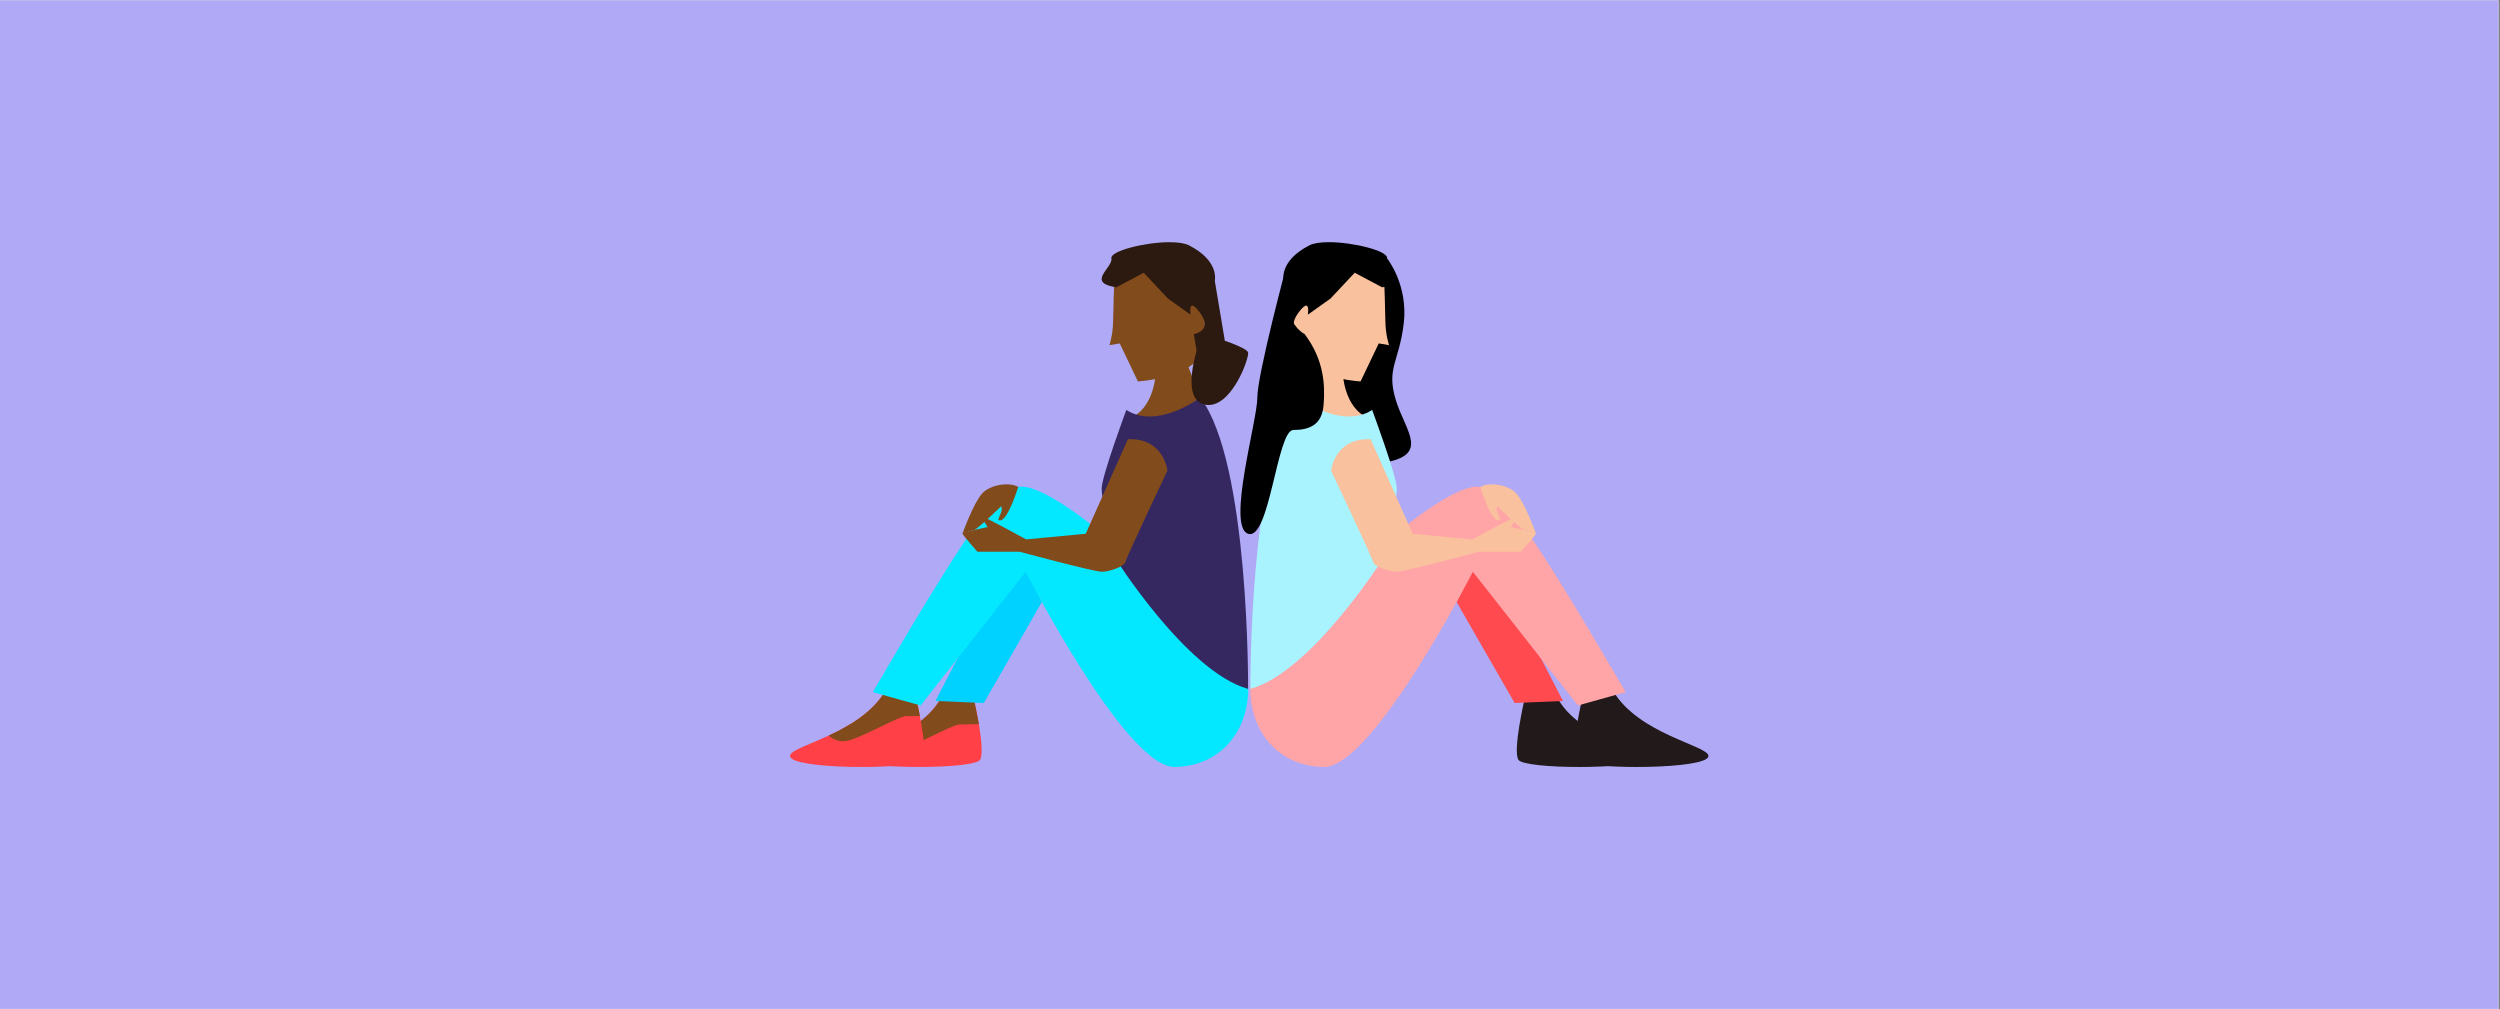<?xml version="1.0" encoding="UTF-8"?>
<svg xmlns="http://www.w3.org/2000/svg" xmlns:xlink="http://www.w3.org/1999/xlink" width="1090" zoomAndPan="magnify" viewBox="0 0 817.5 330" height="440" preserveAspectRatio="xMidYMid meet" version="1.0">
  <rect x="0" y="0" width="817.5" height="330" fill="#808080" stroke="none"/>
  <defs>
    <clipPath id="70b989b120">
      <path d="M 0 0.102 L 817 0.102 L 817 329.898 L 0 329.898 Z M 0 0.102 " clip-rule="nonzero"></path>
    </clipPath>
    <clipPath id="0dc0818392">
      <path d="M 435.059 84.023 L 461.613 84.023 L 461.613 151.621 L 435.059 151.621 Z M 435.059 84.023 " clip-rule="nonzero"></path>
    </clipPath>
    <clipPath id="8936821a95">
      <path d="M 453.562 84.453 C 453.562 84.453 460.535 93.117 459.023 105.77 C 457.508 118.426 453.273 120.352 456.402 130.73 C 459.531 141.105 468.074 148.992 451.664 151.434 C 435.254 153.875 435.07 97.637 435.07 97.637 Z M 453.562 84.453 " clip-rule="nonzero"></path>
    </clipPath>
    <clipPath id="8b168ece9f">
      <path d="M 277 228.398 L 321.102 228.398 L 321.102 251 L 277 251 Z M 277 228.398 " clip-rule="nonzero"></path>
    </clipPath>
    <clipPath id="f5caa5c331">
      <path d="M 307.574 228.504 L 307.574 228.512 C 303.262 235.941 295.215 239.891 288.477 242.387 C 281.121 245.117 275.32 246.117 277.656 248.043 C 279.938 249.918 290.535 250.805 300.625 250.805 C 310.344 250.805 319.594 249.98 320.504 248.43 C 321.469 246.781 320.879 241.5 320.094 236.82 L 320.094 236.801 C 319.449 232.941 318.672 229.492 318.508 228.809 C 318.488 228.727 318.477 228.684 318.477 228.684 L 307.57 228.504 Z M 307.574 228.504 " clip-rule="nonzero"></path>
    </clipPath>
    <clipPath id="75d1c87ee1">
      <path d="M 288.27 228.398 L 320.137 228.398 L 320.137 245.297 L 288.27 245.297 Z M 288.27 228.398 " clip-rule="nonzero"></path>
    </clipPath>
    <clipPath id="af8bc90b2f">
      <path d="M 320.094 236.801 L 320.094 236.82 L 313.906 236.902 C 311.055 236.902 297.449 245.137 293.414 245.137 C 291.75 245.137 289.824 243.633 288.473 242.391 C 295.211 239.895 303.258 235.945 307.57 228.52 L 318.477 228.688 C 318.477 228.688 318.488 228.73 318.508 228.812 C 318.664 229.609 319.555 233.988 320.094 236.805 " clip-rule="nonzero"></path>
    </clipPath>
    <clipPath id="3264dd0225">
      <path d="M 368.906 118.789 L 394.496 118.789 L 394.496 137.137 L 368.906 137.137 Z M 368.906 118.789 " clip-rule="nonzero"></path>
    </clipPath>
    <clipPath id="1ad45b531e">
      <path d="M 388.219 118.934 L 394.07 134.176 C 394.07 134.176 365.996 138.078 369.254 136.82 C 377.762 133.547 377.953 121.516 377.953 121.516 Z M 388.219 118.934 " clip-rule="nonzero"></path>
    </clipPath>
    <clipPath id="a5067e5629">
      <path d="M 258 225.5 L 302.27 225.5 L 302.27 251 L 258 251 Z M 258 225.5 " clip-rule="nonzero"></path>
    </clipPath>
    <clipPath id="65f06b88e3">
      <path d="M 289.613 225.777 C 285.477 232.91 277.719 237.402 270.969 240.543 C 262.996 244.238 256.414 246.047 258.84 248.043 C 261.117 249.918 271.723 250.805 281.812 250.805 C 291.531 250.805 300.781 249.98 301.691 248.43 C 302.844 246.461 301.777 239.301 300.805 234.172 C 300.215 231.059 299.66 228.684 299.66 228.684 L 289.605 225.777 Z M 289.613 225.777 " clip-rule="nonzero"></path>
    </clipPath>
    <clipPath id="b89bc93dbd">
      <path d="M 270.887 225.5 L 300.824 225.5 L 300.824 242.883 L 270.887 242.883 Z M 270.887 225.5 " clip-rule="nonzero"></path>
    </clipPath>
    <clipPath id="42cefb2b1a">
      <path d="M 300.809 234.172 L 296.414 234.172 C 293.562 234.172 279.957 242.406 275.918 242.406 C 273.426 242.406 271.82 241.352 270.969 240.543 C 277.719 237.402 285.473 232.91 289.613 225.777 L 299.664 228.688 C 299.664 228.688 300.219 231.059 300.809 234.176 " clip-rule="nonzero"></path>
    </clipPath>
    <clipPath id="fd850bdc37">
      <path d="M 305.652 185 L 340.898 185 L 340.898 230 L 305.652 230 Z M 305.652 185 " clip-rule="nonzero"></path>
    </clipPath>
    <clipPath id="ae848cebc1">
      <path d="M 305.906 229.215 L 321.711 229.887 L 340.691 196.863 L 335.051 185.289 L 319.762 202.422 Z M 305.906 229.215 " clip-rule="nonzero"></path>
    </clipPath>
    <clipPath id="3e90baf1f4">
      <path d="M 285.371 159 L 408.5 159 L 408.5 251 L 285.371 251 Z M 285.371 159 " clip-rule="nonzero"></path>
    </clipPath>
    <clipPath id="a0e5dacd79">
      <path d="M 334.086 159.129 C 333.684 159.129 333.301 159.168 332.953 159.246 C 326.32 160.762 321.012 165.285 285.414 226.324 L 301.039 230.688 L 335.391 186.961 C 335.391 186.961 367.98 250.797 384.066 250.797 C 384.109 250.797 384.148 250.797 384.191 250.797 C 400.234 250.465 408.316 237.688 408.129 225.266 C 407.941 212.844 356.484 171.297 356.484 171.297 C 356.484 171.297 341.324 159.129 334.086 159.129 Z M 334.086 159.129 " clip-rule="nonzero"></path>
    </clipPath>
    <clipPath id="b77ec43241">
      <path d="M 360.215 130 L 408.5 130 L 408.5 225.5 L 360.215 225.5 Z M 360.215 130 " clip-rule="nonzero"></path>
    </clipPath>
    <clipPath id="9f98846e76">
      <path d="M 368.312 134.051 C 368.312 134.051 360.246 155.723 360.246 159.754 C 360.246 163.785 364.281 181.93 364.281 181.93 C 364.281 181.93 387.969 219.723 408.125 225.27 C 408.125 225.27 408.629 151.188 392.504 130.023 C 392.504 130.023 378.395 140.605 368.312 134.055 " clip-rule="nonzero"></path>
    </clipPath>
    <clipPath id="489611e9da">
      <path d="M 314.344 143.414 L 381.941 143.414 L 381.941 187 L 314.344 187 Z M 314.344 143.414 " clip-rule="nonzero"></path>
    </clipPath>
    <clipPath id="6b37492bf7">
      <path d="M 368.816 143.625 L 355.039 174.535 L 335.555 176.383 C 335.555 176.383 321.781 168.824 321.277 168.988 C 320.773 169.152 322.953 172.348 322.953 172.348 C 322.953 172.348 314.555 174.031 314.727 174.535 C 314.895 175.039 319.598 180.414 319.598 180.414 L 333.375 180.414 C 333.375 180.414 357.734 186.965 360.254 186.965 C 362.77 186.965 367.645 185.289 367.98 183.773 C 368.312 182.262 381.754 153.875 381.754 153.875 C 381.754 153.875 380.578 143.121 368.82 143.629 " clip-rule="nonzero"></path>
    </clipPath>
    <clipPath id="a0975e9609">
      <path d="M 314.344 158.383 L 333 158.383 L 333 174.801 L 314.344 174.801 Z M 314.344 158.383 " clip-rule="nonzero"></path>
    </clipPath>
    <clipPath id="acb66bdada">
      <path d="M 332.953 159.246 C 332.953 159.246 329.727 169.816 327.156 170.164 C 324.582 170.512 330.516 165.711 325.477 164.285 L 328.25 164.715 C 328.25 164.715 319.75 173.012 318.52 173.312 C 317.293 173.613 314.727 174.531 314.727 174.531 C 314.727 174.531 318.254 164.617 321.109 161.426 C 323.961 158.234 330.516 157.645 332.949 159.242 " clip-rule="nonzero"></path>
    </clipPath>
    <clipPath id="44548eb96b">
      <path d="M 362.629 86.438 L 394.496 86.438 L 394.496 125 L 362.629 125 Z M 362.629 86.438 " clip-rule="nonzero"></path>
    </clipPath>
    <clipPath id="94419b64ec">
      <path d="M 386.086 86.816 C 380.469 87.203 366.645 86.629 364.332 93.031 C 364.332 93.031 364.035 100.648 363.984 105.07 C 363.938 109.488 362.785 112.863 362.785 112.863 L 366.152 112.297 L 372.094 124.723 C 372.094 124.723 384.926 124.102 391.316 118.047 C 397.711 111.992 391.699 86.43 386.086 86.816 " clip-rule="nonzero"></path>
    </clipPath>
    <clipPath id="2997017350">
      <path d="M 360.215 79.195 L 400.773 79.195 L 400.773 115.891 L 360.215 115.891 Z M 360.215 79.195 " clip-rule="nonzero"></path>
    </clipPath>
    <clipPath id="4e540e5b7f">
      <path d="M 382.465 79.195 C 374.395 79.207 363.031 82.059 363.434 84.453 C 363.965 87.621 354.992 92.383 365.023 93.957 L 374 89.195 L 381.93 97.637 L 389.324 102.914 C 389.324 102.914 388.828 99.934 389.875 99.934 C 390.359 99.934 391.164 100.559 392.492 102.387 C 396.723 108.191 390.383 109.254 390.383 109.254 L 391.449 115.59 C 391.449 115.59 392.555 115.766 393.996 115.766 C 396.891 115.766 401.133 115.062 400.422 110.832 C 399.359 104.496 397.766 94.992 397.766 94.992 L 397.234 91.828 C 397.234 91.828 398.891 85.344 388.777 80.219 C 387.387 79.512 385.148 79.211 382.555 79.207 Z M 382.465 79.195 " clip-rule="nonzero"></path>
    </clipPath>
    <clipPath id="a194d421e7">
      <path d="M 389.188 110.098 L 408.5 110.098 L 408.5 132.793 L 389.188 132.793 Z M 389.188 110.098 " clip-rule="nonzero"></path>
    </clipPath>
    <clipPath id="4f412d9d5f">
      <path d="M 397.375 110.363 C 397.375 110.363 407.633 113.555 408.129 115.238 C 408.629 116.922 402.523 133.965 394.07 132.328 C 385.613 130.695 391.828 113.059 391.828 113.059 Z M 397.375 110.363 " clip-rule="nonzero"></path>
    </clipPath>
    <clipPath id="478f67afac">
      <path d="M 422.504 118.789 L 448.094 118.789 L 448.094 137.137 L 422.504 137.137 Z M 422.504 118.789 " clip-rule="nonzero"></path>
    </clipPath>
    <clipPath id="738a2f66c6">
      <path d="M 428.781 118.934 L 422.93 134.176 C 422.93 134.176 451 138.078 447.742 136.82 C 439.238 133.547 439.051 121.516 439.051 121.516 Z M 428.781 118.934 " clip-rule="nonzero"></path>
    </clipPath>
    <clipPath id="2d467b887c">
      <path d="M 514.73 225.5 L 558.668 225.5 L 558.668 251 L 514.73 251 Z M 514.73 225.5 " clip-rule="nonzero"></path>
    </clipPath>
    <clipPath id="899330da20">
      <path d="M 527.391 225.773 L 517.332 228.688 C 517.332 228.688 513.457 245.254 515.309 248.426 C 516.219 249.98 525.465 250.805 535.184 250.805 C 545.281 250.805 555.879 249.914 558.156 248.039 C 558.5 247.758 558.66 247.48 558.664 247.199 L 558.664 247.176 C 558.605 243.801 535.684 240.098 527.387 225.773 Z M 527.391 225.773 " clip-rule="nonzero"></path>
    </clipPath>
    <clipPath id="def923a8f7">
      <path d="M 495.898 228.398 L 540 228.398 L 540 251 L 495.898 251 Z M 495.898 228.398 " clip-rule="nonzero"></path>
    </clipPath>
    <clipPath id="7a893b0a50">
      <path d="M 509.422 228.508 L 498.52 228.688 C 498.52 228.688 494.645 245.254 496.496 248.426 C 497.402 249.98 506.652 250.805 516.371 250.805 C 526.469 250.805 537.066 249.914 539.344 248.039 C 543.816 244.352 518.426 244.059 509.422 228.508 Z M 509.422 228.508 " clip-rule="nonzero"></path>
    </clipPath>
    <clipPath id="397605fe5c">
      <path d="M 476.102 185 L 511.348 185 L 511.348 230 L 476.102 230 Z M 476.102 185 " clip-rule="nonzero"></path>
    </clipPath>
    <clipPath id="ba176efe75">
      <path d="M 511.098 229.215 L 495.289 229.887 L 476.312 196.863 L 481.949 185.289 L 497.238 202.422 Z M 511.098 229.215 " clip-rule="nonzero"></path>
    </clipPath>
    <clipPath id="edd69a86ef">
      <path d="M 408.5 159 L 531.629 159 L 531.629 251 L 408.5 251 Z M 408.5 159 " clip-rule="nonzero"></path>
    </clipPath>
    <clipPath id="72df4359aa">
      <path d="M 482.918 159.129 C 475.68 159.129 460.516 171.297 460.516 171.297 C 460.516 171.297 409.066 212.848 408.879 225.27 C 408.691 237.691 416.773 250.469 432.816 250.805 C 432.859 250.805 432.898 250.805 432.941 250.805 C 449.027 250.805 481.617 186.965 481.617 186.965 L 515.969 230.695 L 531.594 226.328 C 495.996 165.289 490.688 160.766 484.055 159.25 C 483.707 159.168 483.324 159.137 482.922 159.137 Z M 482.918 159.129 " clip-rule="nonzero"></path>
    </clipPath>
    <clipPath id="a0bf70fc01">
      <path d="M 408.5 130 L 456.785 130 L 456.785 225.5 L 408.5 225.5 Z M 408.5 130 " clip-rule="nonzero"></path>
    </clipPath>
    <clipPath id="22f50cd48a">
      <path d="M 448.691 134.051 C 448.691 134.051 456.754 155.723 456.754 159.754 C 456.754 163.785 452.723 181.93 452.723 181.93 C 452.723 181.93 429.035 219.723 408.879 225.27 C 408.879 225.27 408.375 151.188 424.5 130.023 C 424.5 130.023 438.609 140.605 448.691 134.055 " clip-rule="nonzero"></path>
    </clipPath>
    <clipPath id="9cd2b514a0">
      <path d="M 435.059 143.414 L 502.656 143.414 L 502.656 187 L 435.059 187 Z M 435.059 143.414 " clip-rule="nonzero"></path>
    </clipPath>
    <clipPath id="63d4dc0a20">
      <path d="M 448.184 143.625 L 461.957 174.535 L 481.441 176.383 C 481.441 176.383 495.219 168.824 495.723 168.988 C 496.223 169.152 494.043 172.348 494.043 172.348 C 494.043 172.348 502.441 174.031 502.273 174.535 C 502.102 175.039 497.398 180.414 497.398 180.414 L 483.629 180.414 C 483.629 180.414 459.27 186.965 456.75 186.965 C 454.23 186.965 449.359 185.289 449.023 183.773 C 448.691 182.262 435.25 153.875 435.25 153.875 C 435.25 153.875 436.426 143.121 448.184 143.629 " clip-rule="nonzero"></path>
    </clipPath>
    <clipPath id="01af319ac4">
      <path d="M 484 158.383 L 502.656 158.383 L 502.656 174.801 L 484 174.801 Z M 484 158.383 " clip-rule="nonzero"></path>
    </clipPath>
    <clipPath id="5e2eecb5fd">
      <path d="M 484.051 159.246 C 484.051 159.246 487.273 169.816 489.848 170.164 C 492.418 170.512 486.484 165.711 491.527 164.285 L 488.758 164.715 C 488.758 164.715 497.258 173.012 498.488 173.312 C 499.715 173.613 502.281 174.531 502.281 174.531 C 502.281 174.531 498.754 164.617 495.898 161.426 C 493.047 158.234 486.492 157.645 484.059 159.242 " clip-rule="nonzero"></path>
    </clipPath>
    <clipPath id="d170598c66">
      <path d="M 422.504 86.438 L 454.371 86.438 L 454.371 125 L 422.504 125 Z M 422.504 86.438 " clip-rule="nonzero"></path>
    </clipPath>
    <clipPath id="260da36151">
      <path d="M 430.918 86.816 C 436.531 87.203 450.359 86.629 452.668 93.031 C 452.668 93.031 452.969 100.648 453.02 105.07 C 453.066 109.488 454.219 112.863 454.219 112.863 L 450.852 112.297 L 444.91 124.723 C 444.91 124.723 432.078 124.102 425.684 118.047 C 419.293 111.992 425.305 86.43 430.918 86.816 " clip-rule="nonzero"></path>
    </clipPath>
    <clipPath id="2bc885534a">
      <path d="M 416.227 79 L 456.785 79 L 456.785 115.891 L 416.227 115.891 Z M 416.227 79 " clip-rule="nonzero"></path>
    </clipPath>
    <clipPath id="e440ffd9ed">
      <path d="M 434.441 79.195 C 431.855 79.203 429.609 79.5 428.219 80.207 C 418.105 85.336 419.758 91.816 419.758 91.816 L 419.227 94.984 C 419.227 94.984 417.633 104.488 416.57 110.824 C 415.859 115.055 420.102 115.754 422.996 115.754 C 424.438 115.754 425.547 115.582 425.547 115.582 L 426.609 109.242 C 426.609 109.242 420.273 108.184 424.5 102.375 C 425.832 100.555 426.637 99.926 427.117 99.926 C 428.164 99.926 427.668 102.902 427.668 102.902 L 435.066 97.629 L 442.996 89.188 L 451.969 93.949 C 462.008 92.371 453.031 87.609 453.559 84.441 C 453.961 82.055 442.598 79.203 434.527 79.188 Z M 434.441 79.195 " clip-rule="nonzero"></path>
    </clipPath>
    <clipPath id="5591b6b8dd">
      <path d="M 405.602 86.438 L 433 86.438 L 433 174.801 L 405.602 174.801 Z M 405.602 86.438 " clip-rule="nonzero"></path>
    </clipPath>
    <clipPath id="4db27be36b">
      <path d="M 420.711 86.812 C 420.711 86.812 411.152 122.457 411.152 130.02 C 411.152 137.582 401.074 172.184 408.129 174.535 C 415.184 176.887 417.578 140.602 422.93 140.602 C 428.281 140.602 432.301 138.887 432.812 132.438 C 433.324 125.984 433.004 117.707 426.613 109.246 C 426.613 109.246 417.668 105.09 420.711 86.812 " clip-rule="nonzero"></path>
    </clipPath>
  </defs>
  <g clip-path="url(#70b989b120)">
    <path fill="#ffffff" d="M 0 0.102 L 817 0.102 L 817 329.898 L 0 329.898 Z M 0 0.102 " fill-opacity="1" fill-rule="nonzero"></path>
    <path fill="#afa9f6" d="M 0 0.102 L 817 0.102 L 817 329.898 L 0 329.898 Z M 0 0.102 " fill-opacity="1" fill-rule="nonzero"></path>
  </g>
  <g clip-path="url(#0dc0818392)">
    <g clip-path="url(#8936821a95)">
      <path fill="#000000" d="M 255.918 76.781 L 561.082 76.781 L 561.082 253.023 L 255.918 253.023 Z M 255.918 76.781 " fill-opacity="1" fill-rule="nonzero"></path>
    </g>
  </g>
  <g clip-path="url(#8b168ece9f)">
    <g clip-path="url(#f5caa5c331)">
      <path fill="#ff4147" d="M 255.918 76.781 L 561.082 76.781 L 561.082 253.023 L 255.918 253.023 Z M 255.918 76.781 " fill-opacity="1" fill-rule="nonzero"></path>
    </g>
  </g>
  <g clip-path="url(#75d1c87ee1)">
    <g clip-path="url(#af8bc90b2f)">
      <path fill="#824b1b" d="M 255.918 76.781 L 561.082 76.781 L 561.082 253.023 L 255.918 253.023 Z M 255.918 76.781 " fill-opacity="1" fill-rule="nonzero"></path>
    </g>
  </g>
  <g clip-path="url(#3264dd0225)">
    <g clip-path="url(#1ad45b531e)">
      <path fill="#824b1b" d="M 255.918 76.781 L 561.082 76.781 L 561.082 253.023 L 255.918 253.023 Z M 255.918 76.781 " fill-opacity="1" fill-rule="nonzero"></path>
    </g>
  </g>
  <g clip-path="url(#a5067e5629)">
    <g clip-path="url(#65f06b88e3)">
      <path fill="#ff4147" d="M 255.918 76.781 L 561.082 76.781 L 561.082 253.023 L 255.918 253.023 Z M 255.918 76.781 " fill-opacity="1" fill-rule="nonzero"></path>
    </g>
  </g>
  <g clip-path="url(#b89bc93dbd)">
    <g clip-path="url(#42cefb2b1a)">
      <path fill="#824b1b" d="M 255.918 76.781 L 561.082 76.781 L 561.082 253.023 L 255.918 253.023 Z M 255.918 76.781 " fill-opacity="1" fill-rule="nonzero"></path>
    </g>
  </g>
  <g clip-path="url(#fd850bdc37)">
    <g clip-path="url(#ae848cebc1)">
      <path fill="#00d2ff" d="M 255.918 76.781 L 561.082 76.781 L 561.082 253.023 L 255.918 253.023 Z M 255.918 76.781 " fill-opacity="1" fill-rule="nonzero"></path>
    </g>
  </g>
  <g clip-path="url(#3e90baf1f4)">
    <g clip-path="url(#a0e5dacd79)">
      <path fill="#04e8ff" d="M 255.918 76.781 L 561.082 76.781 L 561.082 253.023 L 255.918 253.023 Z M 255.918 76.781 " fill-opacity="1" fill-rule="nonzero"></path>
    </g>
  </g>
  <g clip-path="url(#b77ec43241)">
    <g clip-path="url(#9f98846e76)">
      <path fill="#352861" d="M 255.918 76.781 L 561.082 76.781 L 561.082 253.023 L 255.918 253.023 Z M 255.918 76.781 " fill-opacity="1" fill-rule="nonzero"></path>
    </g>
  </g>
  <g clip-path="url(#489611e9da)">
    <g clip-path="url(#6b37492bf7)">
      <path fill="#824b1b" d="M 255.918 76.781 L 561.082 76.781 L 561.082 253.023 L 255.918 253.023 Z M 255.918 76.781 " fill-opacity="1" fill-rule="nonzero"></path>
    </g>
  </g>
  <g clip-path="url(#a0975e9609)">
    <g clip-path="url(#acb66bdada)">
      <path fill="#824b1b" d="M 255.918 76.781 L 561.082 76.781 L 561.082 253.023 L 255.918 253.023 Z M 255.918 76.781 " fill-opacity="1" fill-rule="nonzero"></path>
    </g>
  </g>
  <g clip-path="url(#44548eb96b)">
    <g clip-path="url(#94419b64ec)">
      <path fill="#824b1b" d="M 255.918 76.781 L 561.082 76.781 L 561.082 253.023 L 255.918 253.023 Z M 255.918 76.781 " fill-opacity="1" fill-rule="nonzero"></path>
    </g>
  </g>
  <g clip-path="url(#2997017350)">
    <g clip-path="url(#4e540e5b7f)">
      <path fill="#2c190f" d="M 255.918 76.781 L 561.082 76.781 L 561.082 253.023 L 255.918 253.023 Z M 255.918 76.781 " fill-opacity="1" fill-rule="nonzero"></path>
    </g>
  </g>
  <g clip-path="url(#a194d421e7)">
    <g clip-path="url(#4f412d9d5f)">
      <path fill="#2c190f" d="M 255.918 76.781 L 561.082 76.781 L 561.082 253.023 L 255.918 253.023 Z M 255.918 76.781 " fill-opacity="1" fill-rule="nonzero"></path>
    </g>
  </g>
  <g clip-path="url(#478f67afac)">
    <g clip-path="url(#738a2f66c6)">
      <path fill="#f9c19d" d="M 255.918 76.781 L 561.082 76.781 L 561.082 253.023 L 255.918 253.023 Z M 255.918 76.781 " fill-opacity="1" fill-rule="nonzero"></path>
    </g>
  </g>
  <g clip-path="url(#2d467b887c)">
    <g clip-path="url(#899330da20)">
      <path fill="#21191a" d="M 255.918 76.781 L 561.082 76.781 L 561.082 253.023 L 255.918 253.023 Z M 255.918 76.781 " fill-opacity="1" fill-rule="nonzero"></path>
    </g>
  </g>
  <g clip-path="url(#def923a8f7)">
    <g clip-path="url(#7a893b0a50)">
      <path fill="#21191a" d="M 255.918 76.781 L 561.082 76.781 L 561.082 253.023 L 255.918 253.023 Z M 255.918 76.781 " fill-opacity="1" fill-rule="nonzero"></path>
    </g>
  </g>
  <g clip-path="url(#397605fe5c)">
    <g clip-path="url(#ba176efe75)">
      <path fill="#ff4b50" d="M 255.918 76.781 L 561.082 76.781 L 561.082 253.023 L 255.918 253.023 Z M 255.918 76.781 " fill-opacity="1" fill-rule="nonzero"></path>
    </g>
  </g>
  <g clip-path="url(#edd69a86ef)">
    <g clip-path="url(#72df4359aa)">
      <path fill="#ffa4a7" d="M 255.918 76.781 L 561.082 76.781 L 561.082 253.023 L 255.918 253.023 Z M 255.918 76.781 " fill-opacity="1" fill-rule="nonzero"></path>
    </g>
  </g>
  <g clip-path="url(#a0bf70fc01)">
    <g clip-path="url(#22f50cd48a)">
      <path fill="#a9f3ff" d="M 255.918 76.781 L 561.082 76.781 L 561.082 253.023 L 255.918 253.023 Z M 255.918 76.781 " fill-opacity="1" fill-rule="nonzero"></path>
    </g>
  </g>
  <g clip-path="url(#9cd2b514a0)">
    <g clip-path="url(#63d4dc0a20)">
      <path fill="#f9c19d" d="M 255.918 76.781 L 561.082 76.781 L 561.082 253.023 L 255.918 253.023 Z M 255.918 76.781 " fill-opacity="1" fill-rule="nonzero"></path>
    </g>
  </g>
  <g clip-path="url(#01af319ac4)">
    <g clip-path="url(#5e2eecb5fd)">
      <path fill="#f9c19d" d="M 255.918 76.781 L 561.082 76.781 L 561.082 253.023 L 255.918 253.023 Z M 255.918 76.781 " fill-opacity="1" fill-rule="nonzero"></path>
    </g>
  </g>
  <g clip-path="url(#d170598c66)">
    <g clip-path="url(#260da36151)">
      <path fill="#f9c19d" d="M 255.918 76.781 L 561.082 76.781 L 561.082 253.023 L 255.918 253.023 Z M 255.918 76.781 " fill-opacity="1" fill-rule="nonzero"></path>
    </g>
  </g>
  <g clip-path="url(#2bc885534a)">
    <g clip-path="url(#e440ffd9ed)">
      <path fill="#000000" d="M 255.918 76.781 L 561.082 76.781 L 561.082 253.023 L 255.918 253.023 Z M 255.918 76.781 " fill-opacity="1" fill-rule="nonzero"></path>
    </g>
  </g>
  <g clip-path="url(#5591b6b8dd)">
    <g clip-path="url(#4db27be36b)">
      <path fill="#000000" d="M 255.918 76.781 L 561.082 76.781 L 561.082 253.023 L 255.918 253.023 Z M 255.918 76.781 " fill-opacity="1" fill-rule="nonzero"></path>
    </g>
  </g>
</svg>
